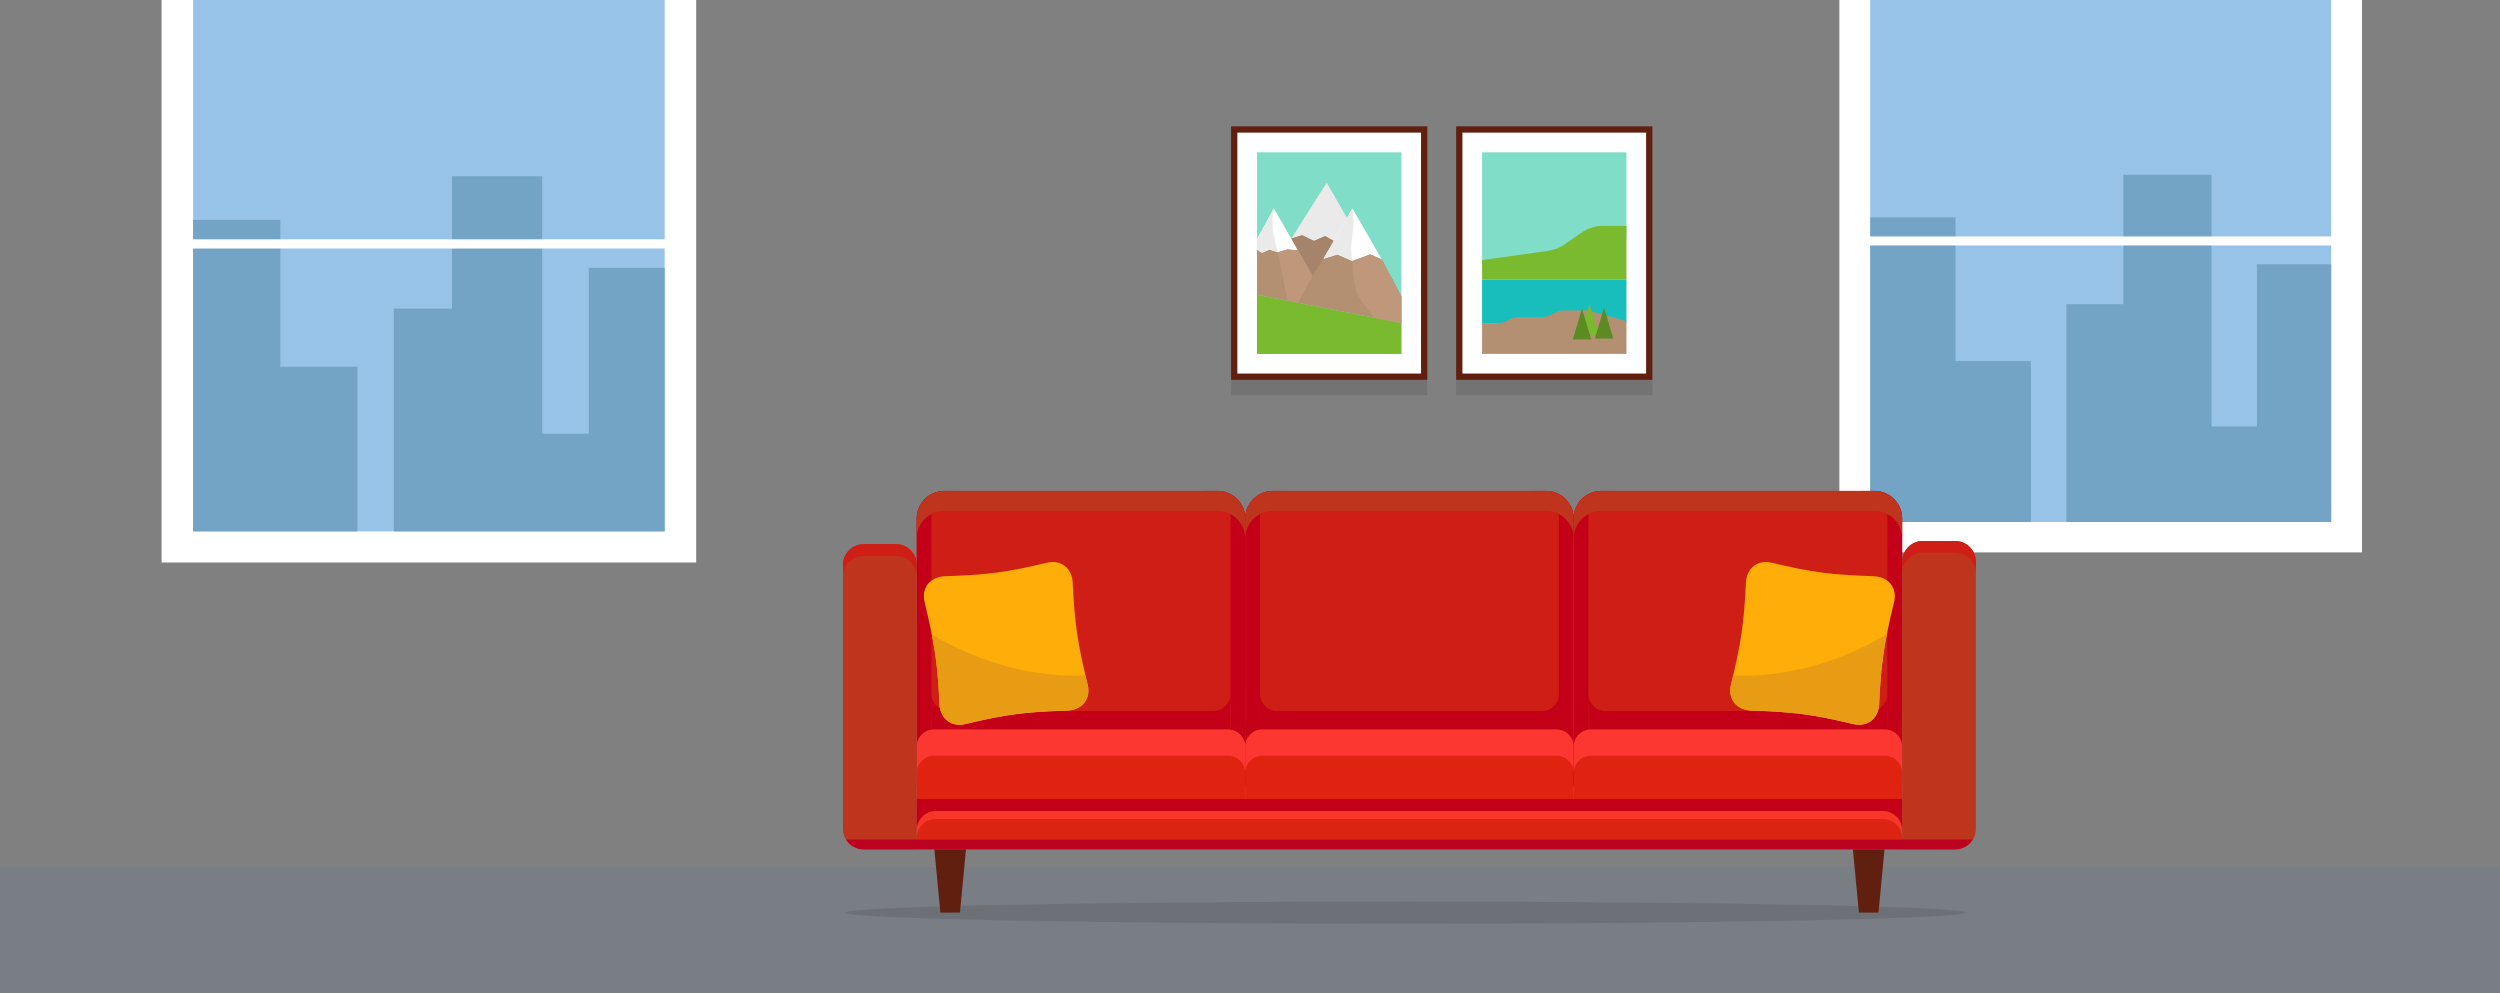 <svg id="scene3-background-offsite" xmlns="http://www.w3.org/2000/svg" xmlns:xlink="http://www.w3.org/1999/xlink" width="1800" height="715" viewBox="0 0 1800 715">
  <rect x="0" y="0" width="1800" height="715" fill="#808080" stroke="none"/>
  <defs>
    <clipPath id="clip-path">
      <rect id="overlay" width="1800" height="715" fill="#0085d5" opacity="0.8"/>
    </clipPath>
    <linearGradient id="linear-gradient" x1="-57.647" y1="11.448" x2="-57.611" y2="11.448" gradientUnits="objectBoundingBox">
      <stop offset="0" stop-color="#b0b1b2"/>
      <stop offset="0.319" stop-color="#b0b1b2"/>
      <stop offset="0.671" stop-color="#737476"/>
      <stop offset="0.906" stop-color="#e5e5e4"/>
      <stop offset="1" stop-color="#e5e5e4"/>
    </linearGradient>
    <clipPath id="clip-path-2">
      <rect id="Rectangle_1513" data-name="Rectangle 1513" width="1493.848" height="823.035" fill="none"/>
    </clipPath>
    <clipPath id="clip-path-3">
      <rect id="Rectangle_1512" data-name="Rectangle 1512" width="141.292" height="10.955" fill="none"/>
    </clipPath>
    <clipPath id="clip-path-6">
      <rect id="Rectangle_1525" data-name="Rectangle 1525" width="806.539" height="15.971" fill="none"/>
    </clipPath>
  </defs>
  <g id="scene3-background-offsite-mask" clip-path="url(#clip-path)">
    <g id="floor" transform="translate(0 623.821)" opacity="0.3">
      <rect id="Rectangle_1522" data-name="Rectangle 1522" width="1800" height="91.179" transform="translate(0)" fill="#69778e"/>
      <rect id="Rectangle_1523" data-name="Rectangle 1523" width="1799.998" height="91.179" fill="none"/>
    </g>
    <g id="Window" transform="translate(144.076)">
      <rect id="Rectangle_1496" data-name="Rectangle 1496" width="376.291" height="448.477" transform="translate(1180.282 -50.751)" fill="#fff"/>
      <rect id="Rectangle_1499" data-name="Rectangle 1499" width="331.902" height="404.662" transform="translate(1202.476 -28.844)" fill="#96c3e7"/>
      <path id="Path_1333" data-name="Path 1333" d="M1615.3,275.944h-61.391V495.236h115.662V379.365H1615.3Zm217.082,33.791V426.468h-32.767V245.225h-63.487v93.182h-40.958V495.236h190.641v-185.5Z" transform="translate(-351.431 -119.418)" fill="#74a4c5"/>
      <rect id="Rectangle_1500" data-name="Rectangle 1500" width="349.174" height="6.485" transform="translate(1193.841 170.245)" fill="#fff"/>
    </g>
    <g id="Window-2" data-name="Window" transform="translate(53.076)">
      <path id="Path_6469" data-name="Path 6469" d="M1588.048,438.405h0l-4.235-6.156a1.191,1.191,0,0,0-.54-2.246h-6.335a1.184,1.184,0,0,0-.657,2.166l-4.16,6.241a4.944,4.944,0,0,0-.826,2.736v.032l.068,10.624h17.551V441.2a4.937,4.937,0,0,0-.866-2.8h0a4.937,4.937,0,0,1,.866,2.8v10.6h-17.551l-.068-10.624v-.032a4.944,4.944,0,0,1,.826-2.736l4.16-6.241a1.184,1.184,0,0,1,.657-2.166h6.335a1.191,1.191,0,0,1,.54,2.246l4.235,6.156Z" transform="translate(-1400.329 -54.305)" fill="url(#linear-gradient)"/>
      <rect id="Rectangle_1504" data-name="Rectangle 1504" width="384.908" height="458.747" transform="translate(63.275 -53.744)" fill="#fff"/>
      <rect id="Rectangle_1507" data-name="Rectangle 1507" width="339.503" height="413.929" transform="translate(85.978 -31.335)" fill="#96c3e7"/>
      <path id="Path_1334" data-name="Path 1334" d="M94.132,278.081h-62.8V502.394h118.31V383.87H94.132Zm222.053,34.565V432.051H282.667V246.658h-64.94v95.315h-41.9V502.394H370.837V312.645Z" transform="translate(54.643 -119.8)" fill="#74a4c5"/>
      <rect id="Rectangle_1508" data-name="Rectangle 1508" width="357.17" height="6.633" transform="translate(77.144 172.312)" fill="#fff"/>
    </g>
    <g id="painting" transform="translate(153.076 -54.016)">
      <rect id="Rectangle_1509" data-name="Rectangle 1509" width="141.292" height="182.504" transform="translate(895.349 144.991)" fill="#601f0f"/>
      <rect id="Rectangle_1510" data-name="Rectangle 1510" width="132.248" height="173.461" transform="translate(899.871 149.513)" fill="#fff"/>
      <path id="Path_1335" data-name="Path 1335" d="M1350.395,378.137V348.3H1246.45v31.23h103.944Z" transform="translate(-332.431 -92.892)" fill="#17bebb"/>
      <g id="Group_1286" data-name="Group 1286" transform="translate(0 -0.004)">
        <g id="Group_1285" data-name="Group 1285" clip-path="url(#clip-path-2)">
          <path id="Path_1336" data-name="Path 1336" d="M1350.394,386.2l-27.361-7.676h-17.744a13.588,13.588,0,0,0-6.485,1.647l-2.577,1.4a13.591,13.591,0,0,1-6.485,1.648h-16.1a16.079,16.079,0,0,0-7.436,1.823l-1.392.726a16.081,16.081,0,0,1-7.437,1.823H1246.45V409.77h103.944V386.2Z" transform="translate(-332.431 -100.949)" fill="#b39071"/>
          <path id="Path_1337" data-name="Path 1337" d="M1350.4,223.2v62.137h-25.225l-24.662,13.016-54.057,5.822V223.2Z" transform="translate(-332.433 -59.524)" fill="#80dec8"/>
          <path id="Path_1338" data-name="Path 1338" d="M1350.395,295.42v38.775H1246.451V320.1l47.681-6.728a27.2,27.2,0,0,0,11.672-4.562l12.382-8.561a27.206,27.206,0,0,1,15.473-4.829Z" transform="translate(-332.431 -78.786)" fill="#7aba2f"/>
          <path id="Path_1339" data-name="Path 1339" d="M1349.564,371.948l-6.641,22.249H1356.2Z" transform="translate(-358.161 -99.196)" fill="#7aba2f"/>
          <path id="Path_1340" data-name="Path 1340" d="M1342.155,376.6l-6.641,22.249H1348.8Z" transform="translate(-356.185 -100.436)" fill="#5c8b23"/>
          <path id="Path_1341" data-name="Path 1341" d="M1363.822,375.714l-6.641,22.249h13.281Z" transform="translate(-361.963 -100.2)" fill="#5c8b23"/>
          <g id="Group_1284" data-name="Group 1284" transform="translate(895.349 327.499)" opacity="0.1" style="mix-blend-mode: multiply;isolation: isolate">
            <g id="Group_1283" data-name="Group 1283">
              <g id="Group_1282" data-name="Group 1282" clip-path="url(#clip-path-3)">
                <rect id="Rectangle_1511" data-name="Rectangle 1511" width="141.292" height="10.955"/>
              </g>
            </g>
          </g>
        </g>
      </g>
    </g>
    <g id="painting-2" data-name="painting" transform="translate(153.076 -54.016)">
      <rect id="Rectangle_1514" data-name="Rectangle 1514" width="141.292" height="182.504" transform="translate(733.301 144.991)" fill="#601f0f"/>
      <rect id="Rectangle_1515" data-name="Rectangle 1515" width="132.248" height="173.461" transform="translate(737.823 149.513)" fill="#fff"/>
      <rect id="Rectangle_1516" data-name="Rectangle 1516" width="103.941" height="145.147" transform="translate(751.976 163.671)" fill="#80dec8"/>
      <path id="Path_1342" data-name="Path 1342" d="M1083.138,253.048l-29.45,46.6,54.18-3.769Z" transform="translate(-281.021 -67.489)" fill="#eaeaea"/>
      <path id="Path_1343" data-name="Path 1343" d="M1110.069,278.347l-24.963,43.237,46.219-6.422Z" transform="translate(-289.4 -74.236)" fill="#fff"/>
      <path id="Path_1344" data-name="Path 1344" d="M1025.472,363.06l103.941,20.4v22.182H1025.472Z" transform="translate(-273.496 -96.829)" fill="#7aba2f"/>
      <path id="Path_1345" data-name="Path 1345" d="M1025.472,312.9l29.591-4.277-17.481-30.278-12.11,22.172Z" transform="translate(-273.496 -74.236)" fill="#fff"/>
      <path id="Path_1346" data-name="Path 1346" d="M1115.421,322.175l-8.471-3.746-12.785,4.719-10.811-4.719-10.1,3.149L1079.3,311.1l1.363-2.361-6.149-3.474-8.066,3.474-8.5-4.108-7.714,2.341,4.835,8.659-7.589-.848-6.993,2.085-5.97-1.94-5.447,2.313-3.592-2.22v32.451l103.941,20.4v-19.3Z" transform="translate(-273.496 -81.247)" fill="#b39071"/>
      <path id="Path_1347" data-name="Path 1347" d="M1059.232,306.977l7.714-2.341,8.5,4.107,8.066-3.473,6.15,3.473-7.409,12.834-7.807,12.148-10.383-18.089Z" transform="translate(-282.5 -81.247)" fill="#a5846b"/>
      <path id="Path_1348" data-name="Path 1348" d="M1060.521,319.329l10.383,18.089-10.383,19.562-7.572-1.486-7.01-34.927,6.993-2.086Z" transform="translate(-278.955 -84.94)" fill="#bf987b"/>
      <g id="Group_1293" data-name="Group 1293" transform="translate(0 -0.004)">
        <g id="Group_1292" data-name="Group 1292" clip-path="url(#clip-path-2)">
          <path id="Path_1349" data-name="Path 1349" d="M1140.4,327.19,1154.4,353.6v19.3l-18.921-3.714s-11.4-11.812-13.865-20.5-2.462-20.521-2.462-20.521l12.785-4.719Z" transform="translate(-298.479 -86.26)" fill="#bf987b"/>
          <path id="Path_1350" data-name="Path 1350" d="M1090.631,314.567l20.911-36.22s1.854,6.932,0,18.894,0,18.895,0,18.895l-10.811-4.72Z" transform="translate(-290.874 -74.232)" fill="#eaeaea"/>
          <path id="Path_1351" data-name="Path 1351" d="M1025.472,300.518l12.11-22.172a56.933,56.933,0,0,0-.774,14.64c.752,6.837,3.674,16.876,3.674,16.876l-5.97-1.94-5.447,2.313-3.592-2.22Z" transform="translate(-273.496 -74.232)" fill="#eaeaea"/>
        </g>
      </g>
      <g id="Group_16384" data-name="Group 16384" transform="translate(733.298 327.495)" opacity="0.1" style="mix-blend-mode: multiply;isolation: isolate">
        <g id="Group_1288" data-name="Group 1288">
          <g id="Group_1287" data-name="Group 1287" clip-path="url(#clip-path-3)">
            <rect id="Rectangle_1517" data-name="Rectangle 1517" width="141.292" height="10.955" transform="translate(0.003)"/>
          </g>
        </g>
      </g>
    </g>
    <g id="Couch" transform="translate(90.076)">
      <g id="Group_1301" data-name="Group 1301" transform="translate(518.451 649.109)" opacity="0.1">
        <g id="Group_1300" data-name="Group 1300">
          <g id="Group_1299" data-name="Group 1299" clip-path="url(#clip-path-6)">
            <path id="Path_1352" data-name="Path 1352" d="M1427.641,966.839c0,4.41-180.55,7.986-403.27,7.986S621.1,971.249,621.1,966.839s180.55-7.986,403.271-7.986,403.27,3.576,403.27,7.986" transform="translate(-621.1 -958.853)"/>
          </g>
        </g>
      </g>
      <path id="Path_1353" data-name="Path 1353" d="M1400.85,870.526v23.9H691.362v-23.9A12.426,12.426,0,0,1,703.784,858.1h684.644a12.426,12.426,0,0,1,12.422,12.422" transform="translate(-121.388 -282.874)" fill="#f73628"/>
      <path id="Path_1354" data-name="Path 1354" d="M927.858,768.28h-236.5v-192.7A19.875,19.875,0,0,1,711.238,555.7H907.983a19.875,19.875,0,0,1,19.875,19.875Z" transform="translate(-121.388 -202.223)" fill="#ce1e15"/>
      <path id="Path_1355" data-name="Path 1355" d="M721.855,555.7H711.238a19.874,19.874,0,0,0-19.875,19.875v192.7H701.98v-192.7A19.875,19.875,0,0,1,721.855,555.7" transform="translate(-121.388 -202.223)" fill="#c40018"/>
      <path id="Path_1356" data-name="Path 1356" d="M972.29,555.7h10.617a19.875,19.875,0,0,1,19.875,19.875v192.7H992.165v-192.7A19.875,19.875,0,0,0,972.29,555.7" transform="translate(-196.312 -202.223)" fill="#c40018"/>
      <path id="Path_1357" data-name="Path 1357" d="M907.983,555.7H711.237a19.875,19.875,0,0,0-19.875,19.875v14.427a19.875,19.875,0,0,1,19.875-19.875H907.983a19.875,19.875,0,0,1,19.875,19.875V575.579A19.875,19.875,0,0,0,907.983,555.7" transform="translate(-121.388 -202.223)" fill="#bf341d"/>
      <path id="Path_1358" data-name="Path 1358" d="M908.653,767.335H718.291a12.449,12.449,0,0,1-12.45-12.448v33.024H921.1V754.887a12.45,12.45,0,0,1-12.45,12.448" transform="translate(-125.25 -255.346)" fill="#c40018"/>
      <path id="Path_1359" data-name="Path 1359" d="M927.858,848.627h-236.5V802.4a12.421,12.421,0,0,1,12.421-12.421H915.436A12.422,12.422,0,0,1,927.858,802.4Z" transform="translate(-121.388 -264.706)" fill="#e02310"/>
      <path id="Path_1360" data-name="Path 1360" d="M915.436,789.981H703.784A12.422,12.422,0,0,0,691.362,802.4v18.836a12.423,12.423,0,0,1,12.422-12.422H915.436a12.423,12.423,0,0,1,12.422,12.422V802.4a12.422,12.422,0,0,0-12.422-12.422" transform="translate(-121.388 -264.706)" fill="#fc3732"/>
      <path id="Path_1361" data-name="Path 1361" d="M1250.369,768.28h-236.5v-192.7a19.875,19.875,0,0,1,19.875-19.875h196.745a19.875,19.875,0,0,1,19.875,19.875Z" transform="translate(-207.403 -202.223)" fill="#ce1e15"/>
      <path id="Path_1362" data-name="Path 1362" d="M1044.366,555.7h-10.617a19.875,19.875,0,0,0-19.875,19.875v192.7h10.617v-192.7a19.875,19.875,0,0,1,19.875-19.875" transform="translate(-207.403 -202.223)" fill="#c40018"/>
      <path id="Path_1363" data-name="Path 1363" d="M1231.164,767.335H1040.8a12.449,12.449,0,0,1-12.45-12.448v33.024h215.261V754.887a12.449,12.449,0,0,1-12.449,12.448" transform="translate(-211.264 -255.346)" fill="#c40018"/>
      <path id="Path_1364" data-name="Path 1364" d="M1294.8,555.7h10.617a19.875,19.875,0,0,1,19.875,19.875v192.7h-10.617v-192.7A19.875,19.875,0,0,0,1294.8,555.7" transform="translate(-282.326 -202.223)" fill="#c40018"/>
      <path id="Path_1365" data-name="Path 1365" d="M1230.494,555.7H1033.748a19.875,19.875,0,0,0-19.875,19.875v14.427a19.875,19.875,0,0,1,19.875-19.875h196.745a19.875,19.875,0,0,1,19.875,19.875V575.579a19.875,19.875,0,0,0-19.875-19.875" transform="translate(-207.402 -202.223)" fill="#bf341d"/>
      <path id="Path_1366" data-name="Path 1366" d="M1250.369,848.627h-236.5V802.4a12.422,12.422,0,0,1,12.421-12.421h211.652a12.422,12.422,0,0,1,12.422,12.421Z" transform="translate(-207.403 -264.706)" fill="#e02310"/>
      <path id="Path_1367" data-name="Path 1367" d="M1237.947,789.981H1026.3a12.422,12.422,0,0,0-12.422,12.422v18.836a12.422,12.422,0,0,1,12.422-12.422h211.651a12.423,12.423,0,0,1,12.422,12.422V802.4a12.422,12.422,0,0,0-12.422-12.422" transform="translate(-207.403 -264.706)" fill="#fc3732"/>
      <path id="Path_1368" data-name="Path 1368" d="M1572.878,768.28H1336.383v-192.7a19.875,19.875,0,0,1,19.875-19.875H1553a19.875,19.875,0,0,1,19.875,19.875Z" transform="translate(-293.417 -202.223)" fill="#ce1e15"/>
      <path id="Path_1369" data-name="Path 1369" d="M1553.674,767.335H1363.312a12.449,12.449,0,0,1-12.45-12.448v33.024h215.261V754.887a12.449,12.449,0,0,1-12.449,12.448" transform="translate(-297.278 -255.346)" fill="#c40018"/>
      <path id="Path_1370" data-name="Path 1370" d="M1366.875,555.7h-10.617a19.875,19.875,0,0,0-19.875,19.875v192.7H1347v-192.7a19.875,19.875,0,0,1,19.875-19.875" transform="translate(-293.417 -202.223)" fill="#c40018"/>
      <path id="Path_1371" data-name="Path 1371" d="M1617.31,555.7h10.617a19.875,19.875,0,0,1,19.875,19.875v192.7h-10.617v-192.7A19.875,19.875,0,0,0,1617.31,555.7" transform="translate(-368.34 -202.223)" fill="#c40018"/>
      <path id="Path_1372" data-name="Path 1372" d="M1553,555.7H1356.257a19.875,19.875,0,0,0-19.875,19.875v14.427a19.875,19.875,0,0,1,19.875-19.875H1553a19.875,19.875,0,0,1,19.875,19.875V575.579A19.875,19.875,0,0,0,1553,555.7" transform="translate(-293.416 -202.223)" fill="#bf341d"/>
      <path id="Path_1373" data-name="Path 1373" d="M1572.878,848.627H1336.383V802.4a12.422,12.422,0,0,1,12.421-12.421h211.652a12.422,12.422,0,0,1,12.422,12.421Z" transform="translate(-293.417 -264.706)" fill="#e02310"/>
      <path id="Path_1374" data-name="Path 1374" d="M1560.456,789.981H1348.805a12.422,12.422,0,0,0-12.422,12.422v18.836a12.422,12.422,0,0,1,12.422-12.422h211.651a12.423,12.423,0,0,1,12.422,12.422V802.4a12.422,12.422,0,0,0-12.422-12.422" transform="translate(-293.417 -264.706)" fill="#fc3732"/>
      <path id="Path_1375" data-name="Path 1375" d="M672.052,622.7V827.708H633.867a14.881,14.881,0,0,1-12.72-7.081,14.42,14.42,0,0,1-2.187-7.672V622.7a14.843,14.843,0,0,1,14.906-14.754h23.279A14.843,14.843,0,0,1,672.052,622.7" transform="translate(-102.078 -216.157)" fill="#bf341d"/>
      <path id="Path_1376" data-name="Path 1376" d="M657.147,607.949H633.868a14.919,14.919,0,0,0-14.906,14.906v8.387a14.918,14.918,0,0,1,14.906-14.906h23.279a14.918,14.918,0,0,1,14.906,14.906v-8.387a14.919,14.919,0,0,0-14.906-14.906" transform="translate(-102.079 -216.157)" fill="#ce1e15"/>
      <path id="Path_1377" data-name="Path 1377" d="M1711.984,619.76V811.976a14.685,14.685,0,0,1-2.186,7.752,14.848,14.848,0,0,1-12.72,7.155h-38.185V619.76a14.919,14.919,0,0,1,14.906-14.906h23.279a14.918,14.918,0,0,1,14.906,14.906" transform="translate(-379.431 -215.332)" fill="#bf341d"/>
      <path id="Path_1378" data-name="Path 1378" d="M691.361,858.1v22.568A13.876,13.876,0,0,1,705.237,866.8H1386.97a13.876,13.876,0,0,1,13.877,13.876V858.1Z" transform="translate(-121.388 -282.874)" fill="#c40018"/>
      <path id="Path_1379" data-name="Path 1379" d="M727.092,953.175H713l-4.326-45.552h22.747Z" transform="translate(-126.004 -296.081)" fill="#601f0f"/>
      <path id="Path_1380" data-name="Path 1380" d="M1628.98,953.175h-14.1l-4.326-45.552h22.747Z" transform="translate(-366.54 -296.081)" fill="#601f0f"/>
      <path id="Path_1381" data-name="Path 1381" d="M1697.081,604.855H1673.8a14.918,14.918,0,0,0-14.906,14.906v8.387a14.918,14.918,0,0,1,14.906-14.906h23.279a14.918,14.918,0,0,1,14.906,14.906v-8.387a14.918,14.918,0,0,0-14.906-14.906" transform="translate(-379.432 -215.332)" fill="#ce1e15"/>
      <path id="Path_1382" data-name="Path 1382" d="M1400.831,892.524v-.8a13.876,13.876,0,0,0-13.876-13.876H705.222a13.876,13.876,0,0,0-13.876,13.876v.8Z" transform="translate(-121.384 -288.139)" fill="#db2512"/>
      <path id="Path_1383" data-name="Path 1383" d="M1433.241,897.878a14.848,14.848,0,0,1-12.72,7.155H634.664a14.85,14.85,0,0,1-12.721-7.155Z" transform="translate(-102.874 -293.482)" fill="#bc0221"/>
      <path id="Path_1384" data-name="Path 1384" d="M1490.6,713.943c6.993-28.774,9.445-43.586,10.778-73.572.471-10.581,8.584-16.8,18.714-14.365,28.709,6.9,42.926,8.733,73.184,9.7,10.677.339,17.282,8.339,14.815,18.494-6.99,28.774-9.443,43.588-10.779,73.572-.471,10.582-8.583,16.8-18.715,14.365-28.711-6.9-42.927-8.737-73.183-9.7-10.677-.339-17.282-8.34-14.814-18.494" transform="translate(-334.409 -220.833)" fill="#ffad08"/>
      <path id="Path_1385" data-name="Path 1385" d="M1578.6,761.1c10.132,2.435,18.244-3.783,18.715-14.364.925-20.761,2.388-34.253,5.519-50.137-36.521,21.519-74.937,30.955-110.635,29.628-.507,2.156-1.032,4.36-1.6,6.683-2.468,10.153,4.137,18.155,14.814,18.493,30.256.96,44.472,2.8,73.183,9.7" transform="translate(-334.409 -239.801)" fill="#e89c13"/>
      <path id="Path_1386" data-name="Path 1386" d="M816.293,713.943c-6.993-28.774-9.445-43.586-10.778-73.572-.471-10.581-8.584-16.8-18.715-14.365-28.708,6.9-42.925,8.733-73.183,9.7-10.677.339-17.282,8.339-14.815,18.494,6.99,28.774,9.443,43.588,10.779,73.572.471,10.582,8.583,16.8,18.715,14.365,28.711-6.9,42.928-8.737,73.182-9.7,10.677-.339,17.283-8.34,14.815-18.494" transform="translate(-123.234 -220.833)" fill="#ffad08"/>
      <path id="Path_1387" data-name="Path 1387" d="M730.4,761.1c-10.132,2.435-18.244-3.783-18.715-14.364-.925-20.761-2.388-34.253-5.519-50.137,36.521,21.519,74.937,30.955,110.635,29.628.507,2.156,1.032,4.36,1.6,6.683,2.468,10.153-4.137,18.155-14.814,18.493-30.256.96-44.472,2.8-73.183,9.7" transform="translate(-125.335 -239.801)" fill="#e89c13"/>
    </g>
  </g>
</svg>
